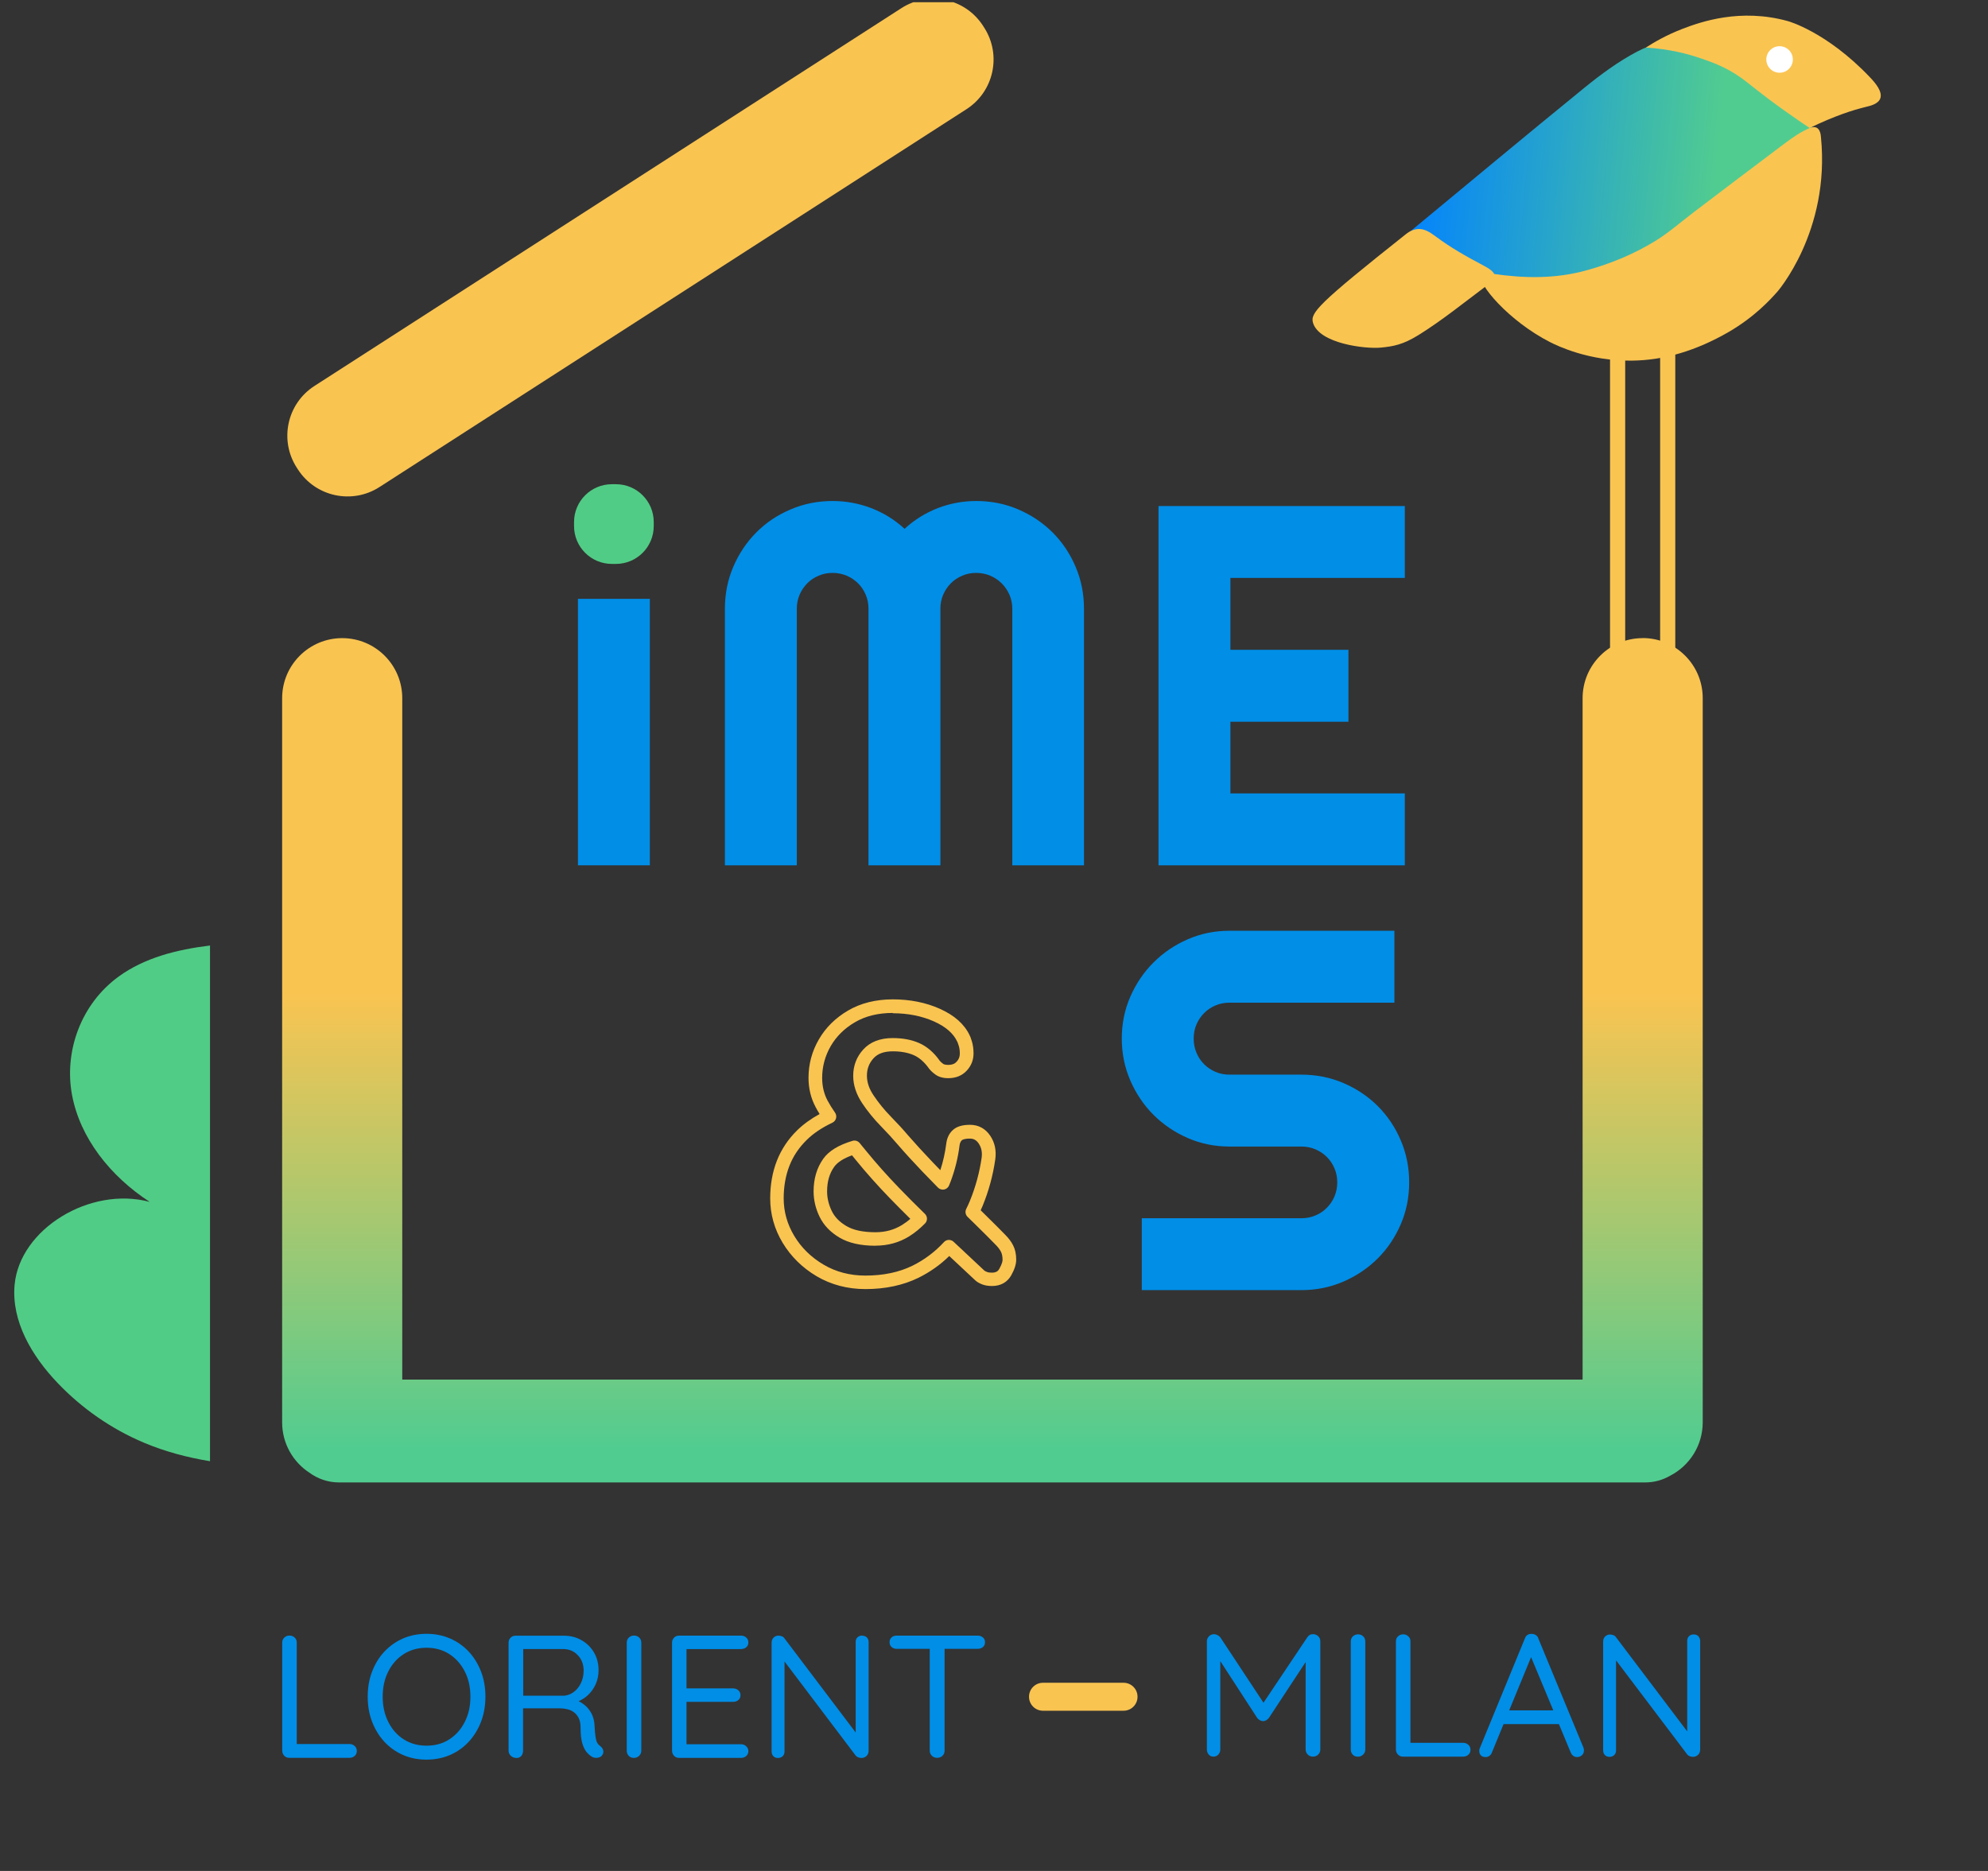 <svg xmlns="http://www.w3.org/2000/svg" width="102" height="96" viewBox="0 0 102 96" fill="none"><rect x="0" y="0" width="102" height="96" fill="#333333" stroke="none"/><g clip-path="url(#clip0_411_597)"><path d="M10.772 48.516C9.063 48.724 7.421 49.143 6.097 50.101C4.143 51.517 3.285 53.956 3.693 56.168C4.101 58.384 5.655 60.35 7.679 61.669C4.616 60.854 1.015 63.062 0.75 65.92C0.577 67.775 1.616 69.56 2.962 70.968C4.182 72.245 5.686 73.311 7.386 74.026C8.471 74.484 9.61 74.784 10.775 74.976V48.516H10.772Z" fill="#51CC86"></path><path d="M57.556 53.287C57.556 52.525 57.702 51.809 57.994 51.14C58.287 50.471 58.683 49.886 59.183 49.386C59.683 48.886 60.268 48.489 60.937 48.197C61.607 47.905 62.322 47.758 63.084 47.758H71.544V51.448H63.084C62.826 51.448 62.588 51.494 62.364 51.59C62.141 51.686 61.945 51.813 61.78 51.983C61.614 52.148 61.483 52.344 61.387 52.567C61.291 52.79 61.245 53.029 61.245 53.287C61.245 53.544 61.291 53.787 61.387 54.014C61.48 54.241 61.611 54.437 61.78 54.606C61.945 54.772 62.141 54.902 62.364 54.999C62.588 55.095 62.826 55.141 63.084 55.141H66.773C67.535 55.141 68.254 55.283 68.928 55.572C69.601 55.86 70.186 56.253 70.69 56.753C71.19 57.253 71.586 57.842 71.871 58.515C72.159 59.188 72.302 59.904 72.302 60.669C72.302 61.435 72.159 62.146 71.871 62.816C71.582 63.485 71.19 64.07 70.69 64.57C70.189 65.07 69.601 65.466 68.928 65.759C68.254 66.051 67.535 66.197 66.773 66.197H58.583V62.508H66.773C67.031 62.508 67.269 62.462 67.493 62.366C67.716 62.273 67.912 62.143 68.077 61.973C68.243 61.808 68.374 61.612 68.47 61.389C68.562 61.165 68.612 60.927 68.612 60.669C68.612 60.411 68.566 60.173 68.47 59.95C68.374 59.727 68.247 59.53 68.077 59.365C67.912 59.2 67.716 59.069 67.493 58.973C67.269 58.88 67.031 58.83 66.773 58.83H63.084C62.322 58.83 61.607 58.684 60.937 58.392C60.268 58.099 59.683 57.703 59.183 57.203C58.683 56.703 58.287 56.114 57.994 55.441C57.702 54.768 57.556 54.052 57.556 53.287Z" fill="#008EE7"></path><path d="M44.407 66.144C43.483 66.144 42.641 65.92 41.902 65.486C41.167 65.051 40.583 64.474 40.159 63.774C39.732 63.066 39.517 62.297 39.517 61.489C39.517 60.792 39.632 60.142 39.859 59.561C40.09 58.973 40.44 58.446 40.906 57.992C41.221 57.684 41.606 57.407 42.052 57.161C41.975 57.038 41.906 56.918 41.844 56.799C41.606 56.349 41.483 55.849 41.483 55.306C41.483 54.606 41.66 53.941 42.014 53.333C42.364 52.725 42.871 52.225 43.518 51.848C44.164 51.471 44.937 51.278 45.811 51.278C46.684 51.278 47.507 51.44 48.223 51.763C48.965 52.094 49.477 52.548 49.746 53.114C49.777 53.167 49.808 53.252 49.862 53.421C49.919 53.606 49.95 53.818 49.95 54.048C49.95 54.387 49.835 54.683 49.604 54.933C49.365 55.191 49.046 55.322 48.654 55.322C48.384 55.322 48.165 55.26 47.996 55.137C47.857 55.037 47.75 54.937 47.669 54.833C47.43 54.495 47.169 54.268 46.884 54.141C46.584 54.01 46.222 53.944 45.811 53.944C45.361 53.944 45.037 54.06 44.818 54.302C44.591 54.552 44.48 54.845 44.48 55.191C44.48 55.537 44.591 55.864 44.822 56.206C45.076 56.587 45.372 56.949 45.703 57.288C46.053 57.645 46.349 57.968 46.588 58.253C46.957 58.676 47.38 59.138 47.842 59.623C47.977 59.765 48.111 59.904 48.246 60.042C48.392 59.596 48.492 59.142 48.55 58.688C48.584 58.395 48.696 58.157 48.888 57.984C49.084 57.803 49.373 57.715 49.773 57.715C50.204 57.715 50.566 57.911 50.812 58.284C51.043 58.63 51.127 59.034 51.066 59.484C50.95 60.3 50.731 61.108 50.412 61.885C50.381 61.958 50.35 62.031 50.316 62.1L50.569 62.35C50.989 62.762 51.316 63.089 51.57 63.351C51.751 63.531 51.893 63.72 51.985 63.908C52.089 64.112 52.139 64.359 52.139 64.635C52.139 64.87 52.054 65.132 51.885 65.436C51.681 65.797 51.339 65.986 50.897 65.986C50.708 65.986 50.543 65.959 50.4 65.905C50.258 65.851 50.142 65.786 50.05 65.705C49.573 65.263 49.131 64.847 48.704 64.447C48.238 64.905 47.703 65.278 47.119 65.567C46.338 65.947 45.426 66.144 44.403 66.144H44.407ZM45.811 51.975C45.06 51.975 44.41 52.133 43.872 52.448C43.329 52.763 42.91 53.179 42.621 53.679C42.333 54.179 42.183 54.729 42.183 55.306C42.183 55.733 42.275 56.126 42.46 56.472C42.564 56.668 42.694 56.876 42.845 57.091C42.902 57.176 42.922 57.28 42.895 57.38C42.868 57.48 42.802 57.561 42.706 57.607C42.171 57.861 41.729 58.157 41.39 58.492C40.998 58.876 40.698 59.319 40.505 59.815C40.309 60.315 40.209 60.881 40.209 61.489C40.209 62.169 40.39 62.816 40.752 63.416C41.113 64.02 41.621 64.516 42.256 64.889C42.887 65.263 43.606 65.451 44.403 65.451C45.318 65.451 46.126 65.282 46.811 64.947C47.423 64.647 47.969 64.235 48.434 63.731C48.496 63.662 48.584 63.624 48.677 63.62C48.765 63.62 48.861 63.651 48.927 63.716C49.423 64.185 49.95 64.678 50.508 65.197C50.516 65.205 50.554 65.232 50.643 65.266C50.704 65.29 50.789 65.301 50.893 65.301C51.131 65.301 51.22 65.201 51.273 65.105C51.416 64.847 51.439 64.709 51.439 64.647C51.439 64.478 51.412 64.339 51.358 64.231C51.297 64.108 51.197 63.981 51.066 63.851C50.812 63.589 50.489 63.266 50.073 62.858L49.642 62.435C49.535 62.331 49.508 62.169 49.573 62.035C49.639 61.9 49.7 61.769 49.758 61.631C50.054 60.908 50.258 60.157 50.366 59.404C50.404 59.123 50.354 58.884 50.219 58.68C50.1 58.503 49.962 58.422 49.762 58.422C49.465 58.422 49.373 58.488 49.35 58.507C49.285 58.569 49.246 58.657 49.231 58.784C49.154 59.4 49.004 60.011 48.781 60.608C48.761 60.658 48.742 60.708 48.723 60.754L48.696 60.823C48.654 60.931 48.557 61.011 48.442 61.035C48.327 61.058 48.207 61.019 48.127 60.938C47.861 60.669 47.596 60.396 47.33 60.119C46.861 59.627 46.43 59.157 46.053 58.719C45.822 58.446 45.538 58.134 45.199 57.788C44.837 57.418 44.514 57.022 44.237 56.607C43.933 56.149 43.776 55.679 43.776 55.203C43.776 54.683 43.949 54.225 44.295 53.848C44.649 53.46 45.157 53.264 45.803 53.264C46.311 53.264 46.765 53.348 47.153 53.517C47.557 53.694 47.919 54.002 48.219 54.433C48.25 54.471 48.311 54.529 48.392 54.587C48.419 54.606 48.488 54.641 48.646 54.641C48.904 54.641 49.019 54.548 49.084 54.475C49.196 54.356 49.246 54.225 49.246 54.064C49.246 53.902 49.227 53.764 49.188 53.648C49.161 53.564 49.142 53.502 49.127 53.471C49.123 53.464 49.115 53.452 49.111 53.444C48.919 53.025 48.519 52.679 47.927 52.413C47.3 52.133 46.584 51.99 45.799 51.99L45.811 51.975ZM44.918 63.92C44.164 63.92 43.549 63.781 43.083 63.508C42.61 63.231 42.264 62.87 42.052 62.435C41.848 62.016 41.744 61.577 41.744 61.131C41.744 60.481 41.91 59.923 42.237 59.461C42.525 59.057 43.014 58.757 43.737 58.538C43.872 58.496 44.018 58.542 44.106 58.649L44.441 59.057C44.964 59.7 45.538 60.342 46.138 60.962C46.534 61.373 46.976 61.816 47.457 62.285C47.523 62.35 47.561 62.439 47.561 62.531C47.561 62.623 47.526 62.712 47.461 62.777C47.203 63.039 46.93 63.262 46.645 63.439C46.138 63.755 45.557 63.916 44.922 63.916L44.918 63.92ZM43.718 59.28C43.275 59.438 42.968 59.638 42.802 59.869C42.556 60.211 42.437 60.627 42.437 61.135C42.437 61.473 42.518 61.808 42.675 62.135C42.829 62.45 43.075 62.704 43.433 62.912C43.791 63.124 44.291 63.227 44.918 63.227C45.43 63.227 45.872 63.104 46.276 62.858C46.422 62.766 46.569 62.662 46.707 62.539C46.322 62.158 45.961 61.796 45.634 61.458C45.022 60.823 44.437 60.169 43.899 59.507L43.718 59.284V59.28Z" fill="#FAC451"></path><path d="M72.079 44.4H59.441C59.441 32.185 59.441 26.322 59.441 26.234C59.441 26.234 59.441 26.188 59.441 26.13C59.441 26.072 59.441 26.015 59.441 25.965H72.079V29.654H63.13V33.343H69.186V37.033H63.13V40.711H72.079V44.4Z" fill="#008EE7"></path><path d="M55.617 44.4H51.939V31.235C51.939 30.977 51.889 30.739 51.793 30.516C51.693 30.293 51.562 30.096 51.393 29.931C51.227 29.765 51.031 29.635 50.808 29.539C50.585 29.446 50.346 29.396 50.089 29.396C49.831 29.396 49.593 29.442 49.369 29.539C49.146 29.635 48.95 29.762 48.785 29.931C48.619 30.096 48.488 30.293 48.392 30.516C48.296 30.739 48.25 30.977 48.25 31.235V44.4H44.56V31.235C44.56 30.977 44.514 30.739 44.418 30.516C44.322 30.293 44.195 30.096 44.026 29.931C43.856 29.765 43.664 29.635 43.441 29.539C43.218 29.446 42.979 29.396 42.722 29.396C42.464 29.396 42.225 29.442 42.002 29.539C41.779 29.635 41.583 29.762 41.417 29.931C41.252 30.1 41.121 30.293 41.025 30.516C40.929 30.739 40.883 30.977 40.883 31.235V44.4H37.193V31.235C37.193 30.473 37.336 29.754 37.624 29.081C37.913 28.407 38.305 27.823 38.805 27.319C39.305 26.815 39.894 26.422 40.567 26.138C41.24 25.849 41.956 25.707 42.722 25.707C43.406 25.707 44.068 25.83 44.703 26.072C45.338 26.319 45.907 26.669 46.411 27.134C46.915 26.672 47.484 26.319 48.115 26.072C48.746 25.83 49.404 25.707 50.089 25.707C50.85 25.707 51.57 25.849 52.243 26.138C52.916 26.426 53.501 26.819 54.005 27.319C54.505 27.819 54.901 28.407 55.186 29.081C55.475 29.754 55.617 30.47 55.617 31.235V44.4Z" fill="#008EE7"></path><path d="M83.385 15.928H82.608V59.892H83.385V15.928Z" fill="#FAC451"></path><path d="M85.955 15.524H85.178V59.488H85.955V15.524Z" fill="#FAC451"></path><path d="M84.281 32.743C82.577 32.743 81.2 34.124 81.2 35.825V70.787H20.639V35.825C20.639 34.12 19.258 32.743 17.558 32.743C15.857 32.743 14.476 34.124 14.476 35.825V72.984C14.476 74.061 15.03 75.011 15.869 75.561C16.3 75.877 16.827 76.065 17.4 76.065H84.408C84.878 76.065 85.316 75.938 85.693 75.719C86.686 75.207 87.363 74.172 87.363 72.98V35.821C87.363 34.117 85.982 32.739 84.281 32.739V32.743Z" fill="url(#paint0_linear_411_597)"></path><path d="M19.471 24.99L49.587 5.603C50.995 4.697 51.402 2.821 50.495 1.414L50.439 1.326C49.533 -0.082 47.657 -0.488 46.249 0.418L16.133 19.804C14.725 20.71 14.319 22.586 15.225 23.994L15.281 24.081C16.187 25.489 18.063 25.896 19.471 24.99Z" fill="#FAC451"></path><path d="M93.684 5.883C93.203 6.31 92.484 6.941 91.61 7.699C89.279 9.726 88.113 10.742 87.217 11.419C84.805 13.239 83.605 14.158 82.089 14.512C80.069 14.981 80.365 14.085 76.395 14.254C76.395 14.254 74.641 14.327 72.39 13.415C72.294 13.377 72.086 13.273 71.971 13.065C71.782 12.723 71.898 12.254 72.275 11.942C75.283 9.457 78.28 6.952 81.308 4.49C82.15 3.806 83.039 3.152 83.997 2.648C85.513 1.851 87.151 1.92 88.802 2.221C90.029 2.444 91.056 3.078 91.991 3.802C92.649 4.309 93.076 5.11 93.688 5.883H93.684Z" fill="url(#paint1_linear_411_597)"></path><path d="M91.168 14.993C90.856 15.347 90.033 16.259 88.69 17.036C87.059 17.978 85.405 18.49 83.708 18.505C81.504 18.524 79.911 17.747 79.531 17.555C77.422 16.482 75.733 14.508 76.01 14.097C76.099 13.962 76.384 14.016 76.603 14.05C78.215 14.285 79.8 14.316 81.419 13.866C82.67 13.519 83.824 13.039 84.909 12.377C85.617 11.946 86.248 11.384 86.917 10.877C88.479 9.695 90.033 8.507 91.603 7.333C91.995 7.041 92.407 6.756 92.853 6.568C92.991 6.51 93.111 6.506 93.207 6.552C93.395 6.645 93.422 6.933 93.43 7.041C93.911 11.884 91.172 14.993 91.172 14.993H91.168Z" fill="#FAC451"></path><path d="M92.849 6.568C92.549 6.368 92.091 6.056 91.541 5.664C90.914 5.217 90.499 4.898 90.198 4.663C89.514 4.125 89.533 4.136 89.329 3.99C88.567 3.448 87.871 3.205 87.298 3.005C86.644 2.778 85.671 2.513 84.447 2.44C84.867 2.167 85.509 1.793 86.34 1.474C87.248 1.128 89.291 0.401 91.741 1.086C91.741 1.086 93.711 1.624 95.927 3.948C96.227 4.259 96.6 4.706 96.473 5.052C96.365 5.34 95.954 5.433 95.742 5.483C95.073 5.644 94.134 5.944 92.845 6.568H92.849Z" fill="#FAC451"></path><path d="M67.37 16.57C67.212 16.055 67.612 15.604 72.109 12.034C72.213 11.95 72.467 11.75 72.806 11.75C73.079 11.75 73.341 11.888 73.671 12.138C74.41 12.692 75.23 13.158 76.049 13.589C76.826 13.996 76.891 14.2 76.21 14.708C75.083 15.551 73.983 16.443 72.79 17.186C71.979 17.69 71.482 17.774 70.844 17.836C70.044 17.913 67.693 17.628 67.37 16.57Z" fill="#FAC451"></path><path d="M91.306 3.732C91.683 3.732 91.987 3.428 91.987 3.052C91.987 2.675 91.683 2.371 91.306 2.371C90.93 2.371 90.626 2.675 90.626 3.052C90.626 3.428 90.93 3.732 91.306 3.732Z" fill="white"></path><path d="M31.6 24.845H31.396C30.323 24.845 29.453 25.715 29.453 26.788V26.992C29.453 28.065 30.323 28.935 31.396 28.935H31.6C32.673 28.935 33.542 28.065 33.542 26.992V26.788C33.542 25.715 32.673 24.845 31.6 24.845Z" fill="#51CC86"></path><path d="M33.342 30.727H29.653V44.4H33.342V30.727Z" fill="#008EE7"></path><path d="M17.942 89.488H15.226V84.279C15.226 84.179 15.192 84.09 15.119 84.025C15.046 83.956 14.961 83.921 14.857 83.921C14.749 83.921 14.661 83.956 14.588 84.025C14.515 84.094 14.48 84.179 14.48 84.279V89.826C14.48 89.926 14.515 90.015 14.584 90.088C14.653 90.161 14.738 90.195 14.838 90.195H17.939C18.038 90.195 18.127 90.161 18.2 90.096C18.273 90.03 18.308 89.945 18.308 89.845C18.308 89.745 18.273 89.657 18.2 89.591C18.127 89.526 18.042 89.488 17.939 89.488H17.942Z" fill="#008EE7"></path><path d="M24.055 84.752C23.786 84.463 23.467 84.236 23.098 84.075C22.728 83.913 22.324 83.832 21.886 83.832C21.447 83.832 21.039 83.913 20.67 84.075C20.305 84.236 19.985 84.463 19.716 84.752C19.447 85.04 19.239 85.383 19.089 85.775C18.939 86.168 18.866 86.595 18.866 87.06C18.866 87.522 18.939 87.945 19.089 88.337C19.239 88.73 19.447 89.072 19.716 89.365C19.985 89.657 20.305 89.884 20.67 90.046C21.039 90.207 21.443 90.288 21.886 90.288C22.328 90.288 22.724 90.207 23.098 90.046C23.467 89.884 23.786 89.657 24.055 89.365C24.325 89.072 24.532 88.73 24.683 88.337C24.832 87.945 24.906 87.522 24.906 87.06C24.906 86.599 24.832 86.164 24.683 85.775C24.532 85.383 24.325 85.044 24.055 84.752ZM23.844 88.357C23.651 88.737 23.386 89.034 23.051 89.249C22.717 89.465 22.328 89.572 21.886 89.572C21.443 89.572 21.055 89.465 20.716 89.249C20.378 89.034 20.116 88.737 19.924 88.357C19.731 87.976 19.635 87.545 19.635 87.06C19.635 86.572 19.731 86.137 19.924 85.76C20.116 85.383 20.378 85.087 20.716 84.871C21.055 84.656 21.443 84.548 21.886 84.548C22.328 84.548 22.717 84.656 23.051 84.871C23.386 85.087 23.651 85.383 23.844 85.76C24.04 86.137 24.136 86.572 24.136 87.06C24.136 87.549 24.04 87.976 23.844 88.357Z" fill="#008EE7"></path><path d="M30.788 89.58C30.722 89.538 30.672 89.48 30.634 89.407C30.595 89.334 30.572 89.23 30.553 89.099C30.534 88.968 30.518 88.791 30.507 88.572C30.499 88.322 30.445 88.103 30.345 87.914C30.245 87.726 30.111 87.572 29.949 87.449C29.868 87.387 29.78 87.333 29.688 87.291C29.864 87.21 30.03 87.106 30.172 86.972C30.338 86.814 30.472 86.625 30.569 86.406C30.665 86.187 30.711 85.952 30.711 85.702C30.711 85.356 30.63 85.048 30.472 84.783C30.315 84.517 30.099 84.306 29.83 84.156C29.561 84.002 29.261 83.929 28.926 83.929H26.452C26.352 83.929 26.264 83.963 26.198 84.032C26.129 84.102 26.094 84.186 26.094 84.286V89.834C26.094 89.934 26.137 90.022 26.214 90.096C26.294 90.168 26.391 90.203 26.506 90.203C26.606 90.203 26.687 90.168 26.748 90.096C26.806 90.022 26.837 89.938 26.837 89.834V87.656H28.73C28.86 87.656 28.991 87.672 29.114 87.703C29.241 87.733 29.353 87.787 29.457 87.864C29.557 87.941 29.637 88.045 29.699 88.168C29.757 88.295 29.788 88.453 29.788 88.641C29.788 88.984 29.818 89.249 29.876 89.449C29.934 89.649 30.011 89.799 30.099 89.903C30.188 90.007 30.28 90.088 30.376 90.142C30.422 90.172 30.48 90.188 30.545 90.195C30.611 90.203 30.676 90.195 30.742 90.172C30.807 90.153 30.857 90.115 30.895 90.061C30.957 89.976 30.973 89.892 30.945 89.799C30.919 89.711 30.865 89.638 30.78 89.584L30.788 89.58ZM28.933 87.006H26.845V84.613H28.887C29.191 84.613 29.445 84.717 29.645 84.929C29.845 85.137 29.945 85.402 29.945 85.718C29.945 85.964 29.895 86.183 29.799 86.375C29.703 86.568 29.576 86.722 29.422 86.829C29.268 86.937 29.107 86.995 28.933 87.01V87.006Z" fill="#008EE7"></path><path d="M32.535 83.921C32.427 83.921 32.338 83.956 32.265 84.025C32.192 84.094 32.157 84.183 32.157 84.29V89.83C32.157 89.93 32.192 90.019 32.258 90.092C32.323 90.165 32.411 90.199 32.527 90.199C32.627 90.199 32.715 90.165 32.792 90.092C32.865 90.019 32.904 89.934 32.904 89.83V84.29C32.904 84.183 32.869 84.094 32.796 84.025C32.723 83.956 32.638 83.921 32.535 83.921Z" fill="#008EE7"></path><path d="M38.028 84.613C38.128 84.613 38.217 84.583 38.29 84.521C38.363 84.46 38.397 84.375 38.397 84.275C38.397 84.175 38.363 84.09 38.29 84.025C38.217 83.959 38.132 83.925 38.028 83.925H34.839C34.739 83.925 34.65 83.959 34.585 84.029C34.516 84.098 34.481 84.183 34.481 84.283V89.83C34.481 89.93 34.516 90.019 34.585 90.092C34.654 90.165 34.739 90.199 34.839 90.199H38.028C38.128 90.199 38.217 90.165 38.29 90.099C38.363 90.034 38.397 89.949 38.397 89.849C38.397 89.761 38.363 89.68 38.29 89.607C38.217 89.534 38.132 89.499 38.028 89.499H35.224V87.322H37.624C37.724 87.322 37.813 87.291 37.886 87.229C37.959 87.168 37.993 87.083 37.993 86.983C37.993 86.883 37.959 86.799 37.886 86.733C37.813 86.668 37.728 86.633 37.624 86.633H35.224V84.617H38.028V84.613Z" fill="#008EE7"></path><path d="M44.233 83.921C44.137 83.921 44.06 83.952 43.995 84.013C43.929 84.075 43.903 84.156 43.903 84.252V88.895L40.236 84.048C40.206 84.006 40.163 83.975 40.105 83.956C40.048 83.936 39.994 83.925 39.94 83.925C39.844 83.925 39.763 83.959 39.694 84.025C39.625 84.09 39.59 84.179 39.59 84.286V89.872C39.59 89.969 39.621 90.046 39.678 90.111C39.736 90.172 39.817 90.203 39.913 90.203C40.013 90.203 40.098 90.172 40.159 90.111C40.221 90.049 40.252 89.969 40.252 89.872V85.252L43.91 90.088C43.941 90.122 43.983 90.153 44.037 90.172C44.091 90.192 44.145 90.203 44.199 90.203C44.299 90.203 44.387 90.169 44.46 90.099C44.533 90.03 44.568 89.938 44.568 89.826V84.26C44.568 84.163 44.537 84.086 44.48 84.021C44.418 83.959 44.337 83.929 44.237 83.929L44.233 83.921Z" fill="#008EE7"></path><path d="M50.427 84.017C50.354 83.956 50.27 83.925 50.166 83.925H45.999C45.899 83.925 45.811 83.956 45.745 84.017C45.676 84.079 45.642 84.163 45.642 84.263C45.642 84.363 45.676 84.448 45.745 84.51C45.815 84.571 45.899 84.602 45.999 84.602H47.703V89.826C47.703 89.926 47.738 90.015 47.811 90.088C47.884 90.161 47.973 90.195 48.081 90.195C48.192 90.195 48.288 90.161 48.358 90.088C48.431 90.015 48.465 89.93 48.465 89.826V84.602H50.169C50.27 84.602 50.358 84.571 50.431 84.513C50.504 84.452 50.539 84.371 50.539 84.263C50.539 84.163 50.504 84.079 50.431 84.017H50.427Z" fill="#008EE7"></path><path d="M67.377 83.852C67.251 83.844 67.15 83.898 67.074 84.013L64.827 87.368L62.611 84.013C62.576 83.967 62.526 83.929 62.465 83.898C62.403 83.867 62.346 83.852 62.292 83.852C62.184 83.852 62.096 83.89 62.026 83.963C61.957 84.036 61.922 84.125 61.922 84.217V89.765C61.922 89.865 61.953 89.953 62.015 90.026C62.076 90.099 62.161 90.134 62.261 90.134C62.361 90.134 62.446 90.099 62.511 90.026C62.576 89.953 62.611 89.868 62.611 89.765V85.233L64.511 88.16C64.546 88.203 64.592 88.237 64.646 88.268C64.7 88.299 64.754 88.314 64.808 88.314C64.862 88.314 64.915 88.299 64.965 88.268C65.015 88.237 65.058 88.203 65.096 88.16L66.989 85.283V89.765C66.989 89.865 67.024 89.953 67.097 90.026C67.17 90.099 67.258 90.134 67.366 90.134C67.474 90.134 67.562 90.099 67.635 90.026C67.708 89.953 67.743 89.868 67.743 89.765V84.217C67.743 84.109 67.708 84.025 67.635 83.956C67.562 83.89 67.481 83.856 67.385 83.848L67.377 83.852Z" fill="#008EE7"></path><path d="M69.682 83.859C69.574 83.859 69.486 83.894 69.412 83.963C69.339 84.032 69.305 84.121 69.305 84.229V89.768C69.305 89.868 69.339 89.957 69.405 90.03C69.47 90.103 69.559 90.138 69.674 90.138C69.774 90.138 69.862 90.103 69.939 90.03C70.013 89.957 70.051 89.872 70.051 89.768V84.229C70.051 84.121 70.016 84.032 69.943 83.963C69.87 83.894 69.786 83.859 69.682 83.859Z" fill="#008EE7"></path><path d="M75.083 89.426H72.367V84.217C72.367 84.117 72.332 84.029 72.259 83.963C72.186 83.894 72.102 83.859 71.998 83.859C71.89 83.859 71.801 83.894 71.728 83.963C71.655 84.032 71.621 84.117 71.621 84.217V89.765C71.621 89.865 71.655 89.953 71.725 90.026C71.794 90.099 71.878 90.134 71.978 90.134H75.079C75.179 90.134 75.268 90.099 75.341 90.034C75.414 89.969 75.448 89.884 75.448 89.784C75.448 89.684 75.414 89.595 75.341 89.53C75.268 89.465 75.183 89.426 75.079 89.426H75.083Z" fill="#008EE7"></path><path d="M78.93 84.067C78.907 83.994 78.865 83.94 78.799 83.898C78.738 83.855 78.665 83.836 78.588 83.836C78.511 83.829 78.442 83.848 78.376 83.886C78.311 83.925 78.269 83.986 78.238 84.071L75.918 89.718C75.899 89.764 75.895 89.811 75.899 89.853C75.899 89.938 75.926 90.007 75.98 90.069C76.033 90.13 76.118 90.157 76.23 90.157C76.295 90.157 76.356 90.138 76.418 90.095C76.48 90.053 76.518 89.995 76.545 89.926L77.145 88.464H79.984L80.588 89.915C80.619 89.992 80.661 90.053 80.723 90.095C80.781 90.138 80.85 90.157 80.919 90.157C81.008 90.157 81.088 90.126 81.162 90.065C81.235 90.003 81.269 89.918 81.269 89.811C81.269 89.765 81.261 89.715 81.242 89.668L78.93 84.075V84.067ZM77.434 87.76L78.557 85.029L79.696 87.76H77.438H77.434Z" fill="#008EE7"></path><path d="M87.14 83.956C87.078 83.894 86.998 83.863 86.897 83.863C86.801 83.863 86.724 83.894 86.659 83.956C86.594 84.017 86.567 84.098 86.567 84.194V88.838L82.9 83.99C82.87 83.948 82.827 83.917 82.769 83.898C82.712 83.879 82.658 83.867 82.604 83.867C82.508 83.867 82.427 83.902 82.358 83.967C82.289 84.032 82.254 84.121 82.254 84.229V89.815C82.254 89.911 82.285 89.988 82.343 90.053C82.4 90.115 82.481 90.145 82.577 90.145C82.677 90.145 82.762 90.115 82.823 90.053C82.885 89.992 82.916 89.911 82.916 89.815V85.194L86.574 90.03C86.605 90.065 86.647 90.096 86.701 90.115C86.755 90.134 86.809 90.145 86.863 90.145C86.963 90.145 87.051 90.111 87.124 90.042C87.198 89.972 87.232 89.88 87.232 89.769V84.202C87.232 84.106 87.201 84.029 87.144 83.963L87.14 83.956Z" fill="#008EE7"></path><path d="M57.648 86.344H53.513C53.117 86.344 52.797 86.665 52.797 87.06V87.064C52.797 87.459 53.117 87.779 53.513 87.779H57.648C58.044 87.779 58.364 87.459 58.364 87.064V87.06C58.364 86.665 58.044 86.344 57.648 86.344Z" fill="#FAC451"></path></g><defs><linearGradient id="paint0_linear_411_597" x1="50.92" y1="76.069" x2="50.92" y2="32.743" gradientUnits="userSpaceOnUse"><stop offset="0.04" stop-color="#51CC90"></stop><stop offset="0.58" stop-color="#FAC451"></stop></linearGradient><linearGradient id="paint1_linear_411_597" x1="72.362" y1="7.315" x2="93.39" y2="9.199" gradientUnits="userSpaceOnUse"><stop stop-color="#0282FF"></stop><stop offset="0.75" stop-color="#51CC90"></stop></linearGradient><clipPath id="clip0_411_597"><rect width="101" height="95" fill="white" transform="translate(0.613 0.114)"></rect></clipPath></defs></svg>